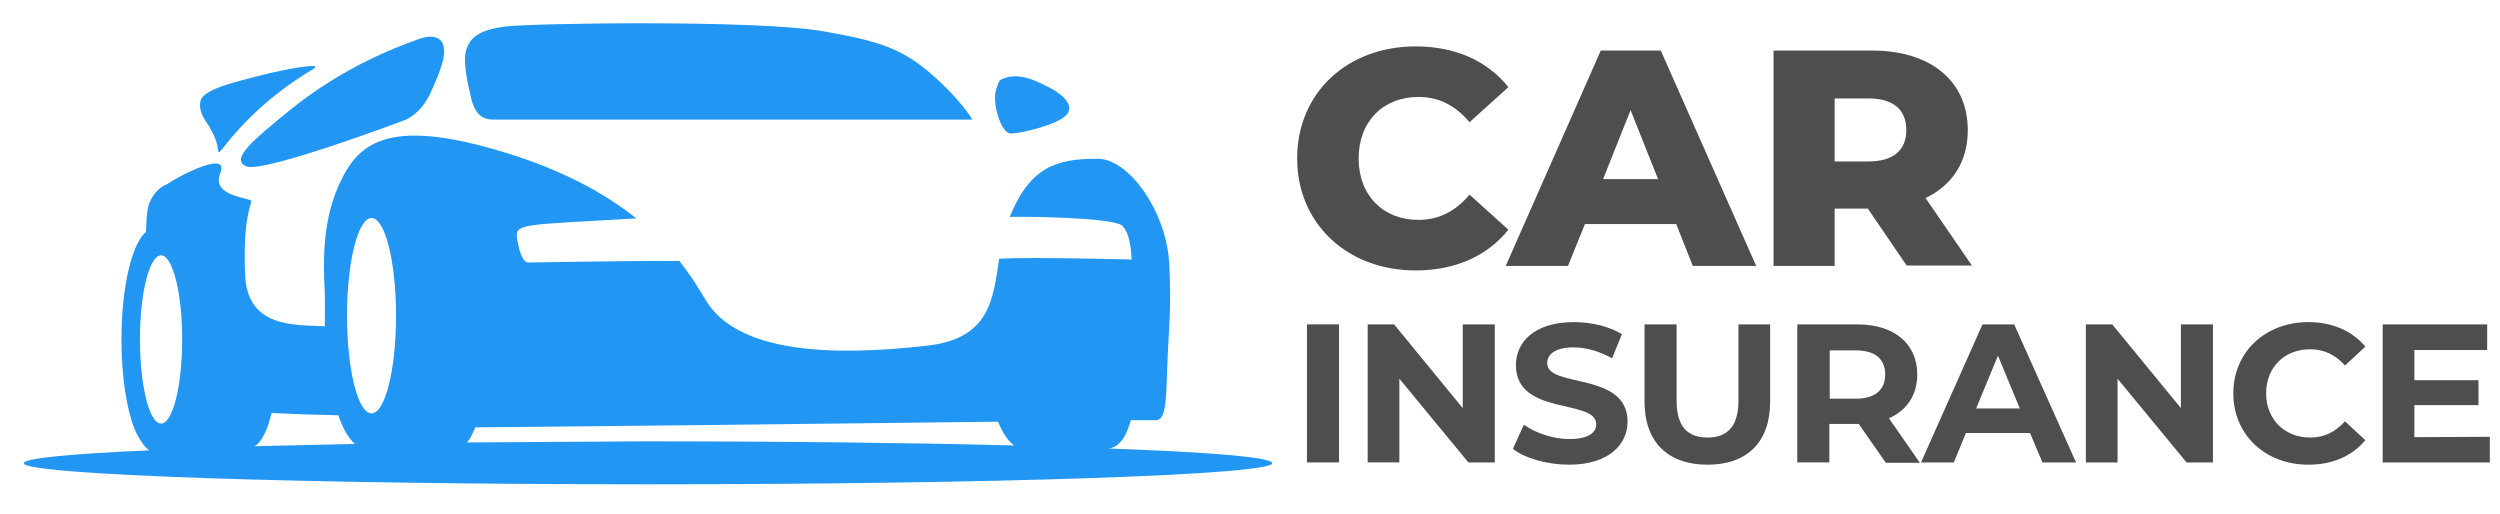 <?xml version="1.0" encoding="utf-8"?>
<!-- Generator: Adobe Illustrator 24.1.3, SVG Export Plug-In . SVG Version: 6.00 Build 0)  -->
<svg version="1.1" id="Layer_1" xmlns="http://www.w3.org/2000/svg" xmlns:xlink="http://www.w3.org/1999/xlink" x="0px" y="0px"
	 viewBox="0 0 662.8 136.2" style="enable-background:new 0 0 662.8 136.2;" xml:space="preserve">
<style type="text/css">
	.st0{fill:#2196F3;}
	.st1{enable-background:new    ;}
	.st2{fill:#4E4E4E;}
</style>
<g id="BG">
</g>
<g id="graphics">
	<g>
		<path class="st0" d="M130.7,31.7c4.5,0,127.1,0,127.1,0s-3-5.2-10.7-11.9s-13.5-8.9-29.4-11.6c-17.2-2.9-75.1-2.1-83.4-1.2
			c-7,0.8-8.9,2.9-9.7,4.1c-1.5,2.3-1.5,4.6-1.1,7.8c0.3,2.3,0.9,4.9,1.4,7.1C126.2,31.5,129.2,31.7,130.7,31.7z"/>
		<path class="st0" d="M268,35.4c2.5,0,12.5-2.3,14.8-5c2.3-2.8-1.8-5.8-4.8-7.3s-8.1-4.3-12.6-2c0,0-0.7,0-1.5,3.5
			C263.3,28.2,265.5,35.4,268,35.4z"/>
		<path class="st0" d="M65.3,44.1C69.7,46,106.9,32,106.9,32s4.5-1.3,7.3-7.5c2.1-4.7,5-11,2.7-13.7c-0.5-0.5-1.9-1.9-6-0.4
			c-6.7,2.4-20.4,7.7-34.3,19C67.3,37,60.9,42.2,65.3,44.1z"/>
		<path class="st0" d="M57.9,40.3c0.1,1.5,6.7-11.1,25.3-22.1c2.6-1.6-6.6-0.2-15.3,2.1c-4.5,1.2-13.8,3.2-14.7,6.3
			c-0.8,2.9,1.4,5.6,2.2,6.8C56.3,34.9,57.7,37.6,57.9,40.3z"/>
		<path class="st0" d="M294,118.9c4.3-0.6,5.5-6.8,5.8-7.5c4.2,0,4.9,0,6.6,0c3,0,2.7-5.8,3.2-17.6c0.2-5.4,1-11.9,0.4-23.7
			c-0.7-14.1-10.7-27.8-18.7-28c-12-0.2-18.5,2.9-23.6,15.4c2-0.1,27.5,0,29.9,2.4s2.4,8.9,2.4,8.9s-26.9-0.7-35.1-0.2
			c-1.6,10.7-2.5,21.1-18.8,23c-25.6,3-50.8,2-59.1-12.2c-1.5-2.5-3.6-6.1-6.9-10.2c-14.1-0.1-38.7,0.4-40,0.4c-1.7,0-2.6-3.7-3-6.3
			c-0.7-4.2,1.5-3.6,31.6-5.4c-7.4-5.9-17.6-11.8-31.5-16.4c-33.9-11.1-42.1-3.9-47.2,7.2c-4,8.8-4.5,18-3.9,28.9
			c0.1,1.9,0,8.3,0,8.9C78.5,86.1,65.6,87.1,65,73c-0.7-14.3,1.6-18.8,1.6-19.7s-10.8-1.1-8.2-7.4c2.5-6.3-11.1,0.8-14.2,3
			c-1.8,0.6-4.2,2.8-5,6.3c-0.2,1-0.4,3.2-0.5,6.3c-3.7,3-6.5,14.6-6.5,28.5c0,9.9,1.4,18.6,3.5,23.8c0.6,1.5,2.4,4.7,3.9,5.6
			c-20.9,0.9-33.3,2.1-33.3,3.4c0,3.1,74.1,5.6,165.5,5.6s165.5-2.5,165.5-5.6C337.2,121.2,320.8,119.9,294,118.9z M98.5,57.8
			c3.6,0,6.5,11.6,6.5,25.9s-2.9,25.9-6.5,25.9S92,98,92,83.7S94.9,57.8,98.5,57.8z M37.1,90c0-12.3,2.5-22.3,5.6-22.3
			s5.6,10,5.6,22.3s-2.5,22.3-5.6,22.3S37.1,102.3,37.1,90z M72,109.5c6.1,0.3,12.3,0.5,17.7,0.6c1.2,3.5,2.7,6.1,4.4,7.6
			c-9.4,0.2-18.4,0.4-26.6,0.6C69.3,117.3,70.9,114.1,72,109.5z M123.8,117.3c0.8-0.9,1.5-2.3,2.2-4c15.4-0.1,90.3-0.9,138.6-1.5
			c1.2,3,2.7,5.2,4.3,6.3c-27.3-0.7-60.9-1.1-97.2-1.1C155.1,117.1,139,117.2,123.8,117.3z"/>
	</g>
	<g class="st1">
		<path class="st2" d="M343.9,42c0-17.4,13.3-29.7,31.4-29.7c10.5,0,19,3.8,24.6,10.8l-10.3,9.3c-3.6-4.3-8-6.7-13.5-6.7
			c-9.4,0-15.9,6.5-15.9,16.3s6.5,16.3,15.9,16.3c5.5,0,9.9-2.4,13.5-6.7l10.3,9.3c-5.5,6.9-14,10.8-24.6,10.8
			C357.2,71.7,343.9,59.3,343.9,42z"/>
		<path class="st2" d="M444.4,59.4h-24.2l-4.5,11.1h-16.5l25.2-57.1h15.9l25.3,57.1h-16.8L444.4,59.4z M439.6,47.5l-7.3-18.3
			L425,47.5H439.6z"/>
		<path class="st2" d="M495.2,55.3h-8.8v15.2h-16.2V13.4h26.1c15.6,0,25.4,8.1,25.4,21.1c0,8.4-4.1,14.6-11.2,18l12.3,17.9h-17.3
			L495.2,55.3z M495.4,26.1h-9v16.7h9c6.7,0,10-3.1,10-8.3C505.4,29.2,502.1,26.1,495.4,26.1z"/>
	</g>
	<g class="st1">
		<path class="st2" d="M346.5,86h8.5v36.6h-8.5V86z"/>
		<path class="st2" d="M396.3,86v36.6h-7L371,100.4v22.2h-8.4V86h7l18.2,22.2V86H396.3z"/>
		<path class="st2" d="M401.1,119l2.9-6.4c3.1,2.2,7.7,3.8,12.1,3.8c5,0,7.1-1.7,7.1-3.9c0-6.9-21.3-2.1-21.3-15.7
			c0-6.2,5-11.4,15.4-11.4c4.6,0,9.3,1.1,12.7,3.2l-2.6,6.4c-3.4-1.9-6.9-2.9-10.2-2.9c-5,0-7,1.9-7,4.2c0,6.7,21.3,2.1,21.3,15.5
			c0,6.1-5.1,11.4-15.5,11.4C410.2,123.2,404.3,121.5,401.1,119z"/>
		<path class="st2" d="M436,106.5V86h8.5v20.2c0,7,3,9.8,8.2,9.8s8.2-2.9,8.2-9.8V86h8.4v20.5c0,10.8-6.2,16.7-16.6,16.7
			S436,117.3,436,106.5z"/>
		<path class="st2" d="M499.9,122.6l-7.1-10.2h-0.4H485v10.2h-8.5V86h15.9c9.8,0,15.9,5.1,15.9,13.3c0,5.5-2.8,9.5-7.5,11.6
			l8.2,11.8h-9.1V122.6z M492,92.9h-6.9v12.8h6.9c5.2,0,7.8-2.4,7.8-6.4C499.8,95.2,497.2,92.9,492,92.9z"/>
		<path class="st2" d="M538.2,114.8h-17l-3.2,7.8h-8.7L525.6,86h8.4l16.4,36.6h-8.9L538.2,114.8z M535.5,108.3l-5.8-14l-5.8,14
			H535.5z"/>
		<path class="st2" d="M586.7,86v36.6h-7l-18.3-22.2v22.2H553V86h7l18.2,22.2V86H586.7z"/>
		<path class="st2" d="M592.1,104.3c0-11,8.5-18.9,19.9-18.9c6.3,0,11.6,2.3,15.1,6.5l-5.4,5c-2.5-2.8-5.5-4.3-9.2-4.3
			c-6.9,0-11.7,4.8-11.7,11.7c0,6.9,4.9,11.7,11.7,11.7c3.7,0,6.7-1.5,9.2-4.3l5.4,5c-3.5,4.2-8.7,6.5-15.1,6.5
			C600.6,123.2,592.1,115.3,592.1,104.3z"/>
		<path class="st2" d="M660.1,115.8v6.8h-28.4V86h27.7v6.8h-19.3v8h17v6.6h-17v8.5L660.1,115.8L660.1,115.8z"/>
	</g>
</g>
</svg>
